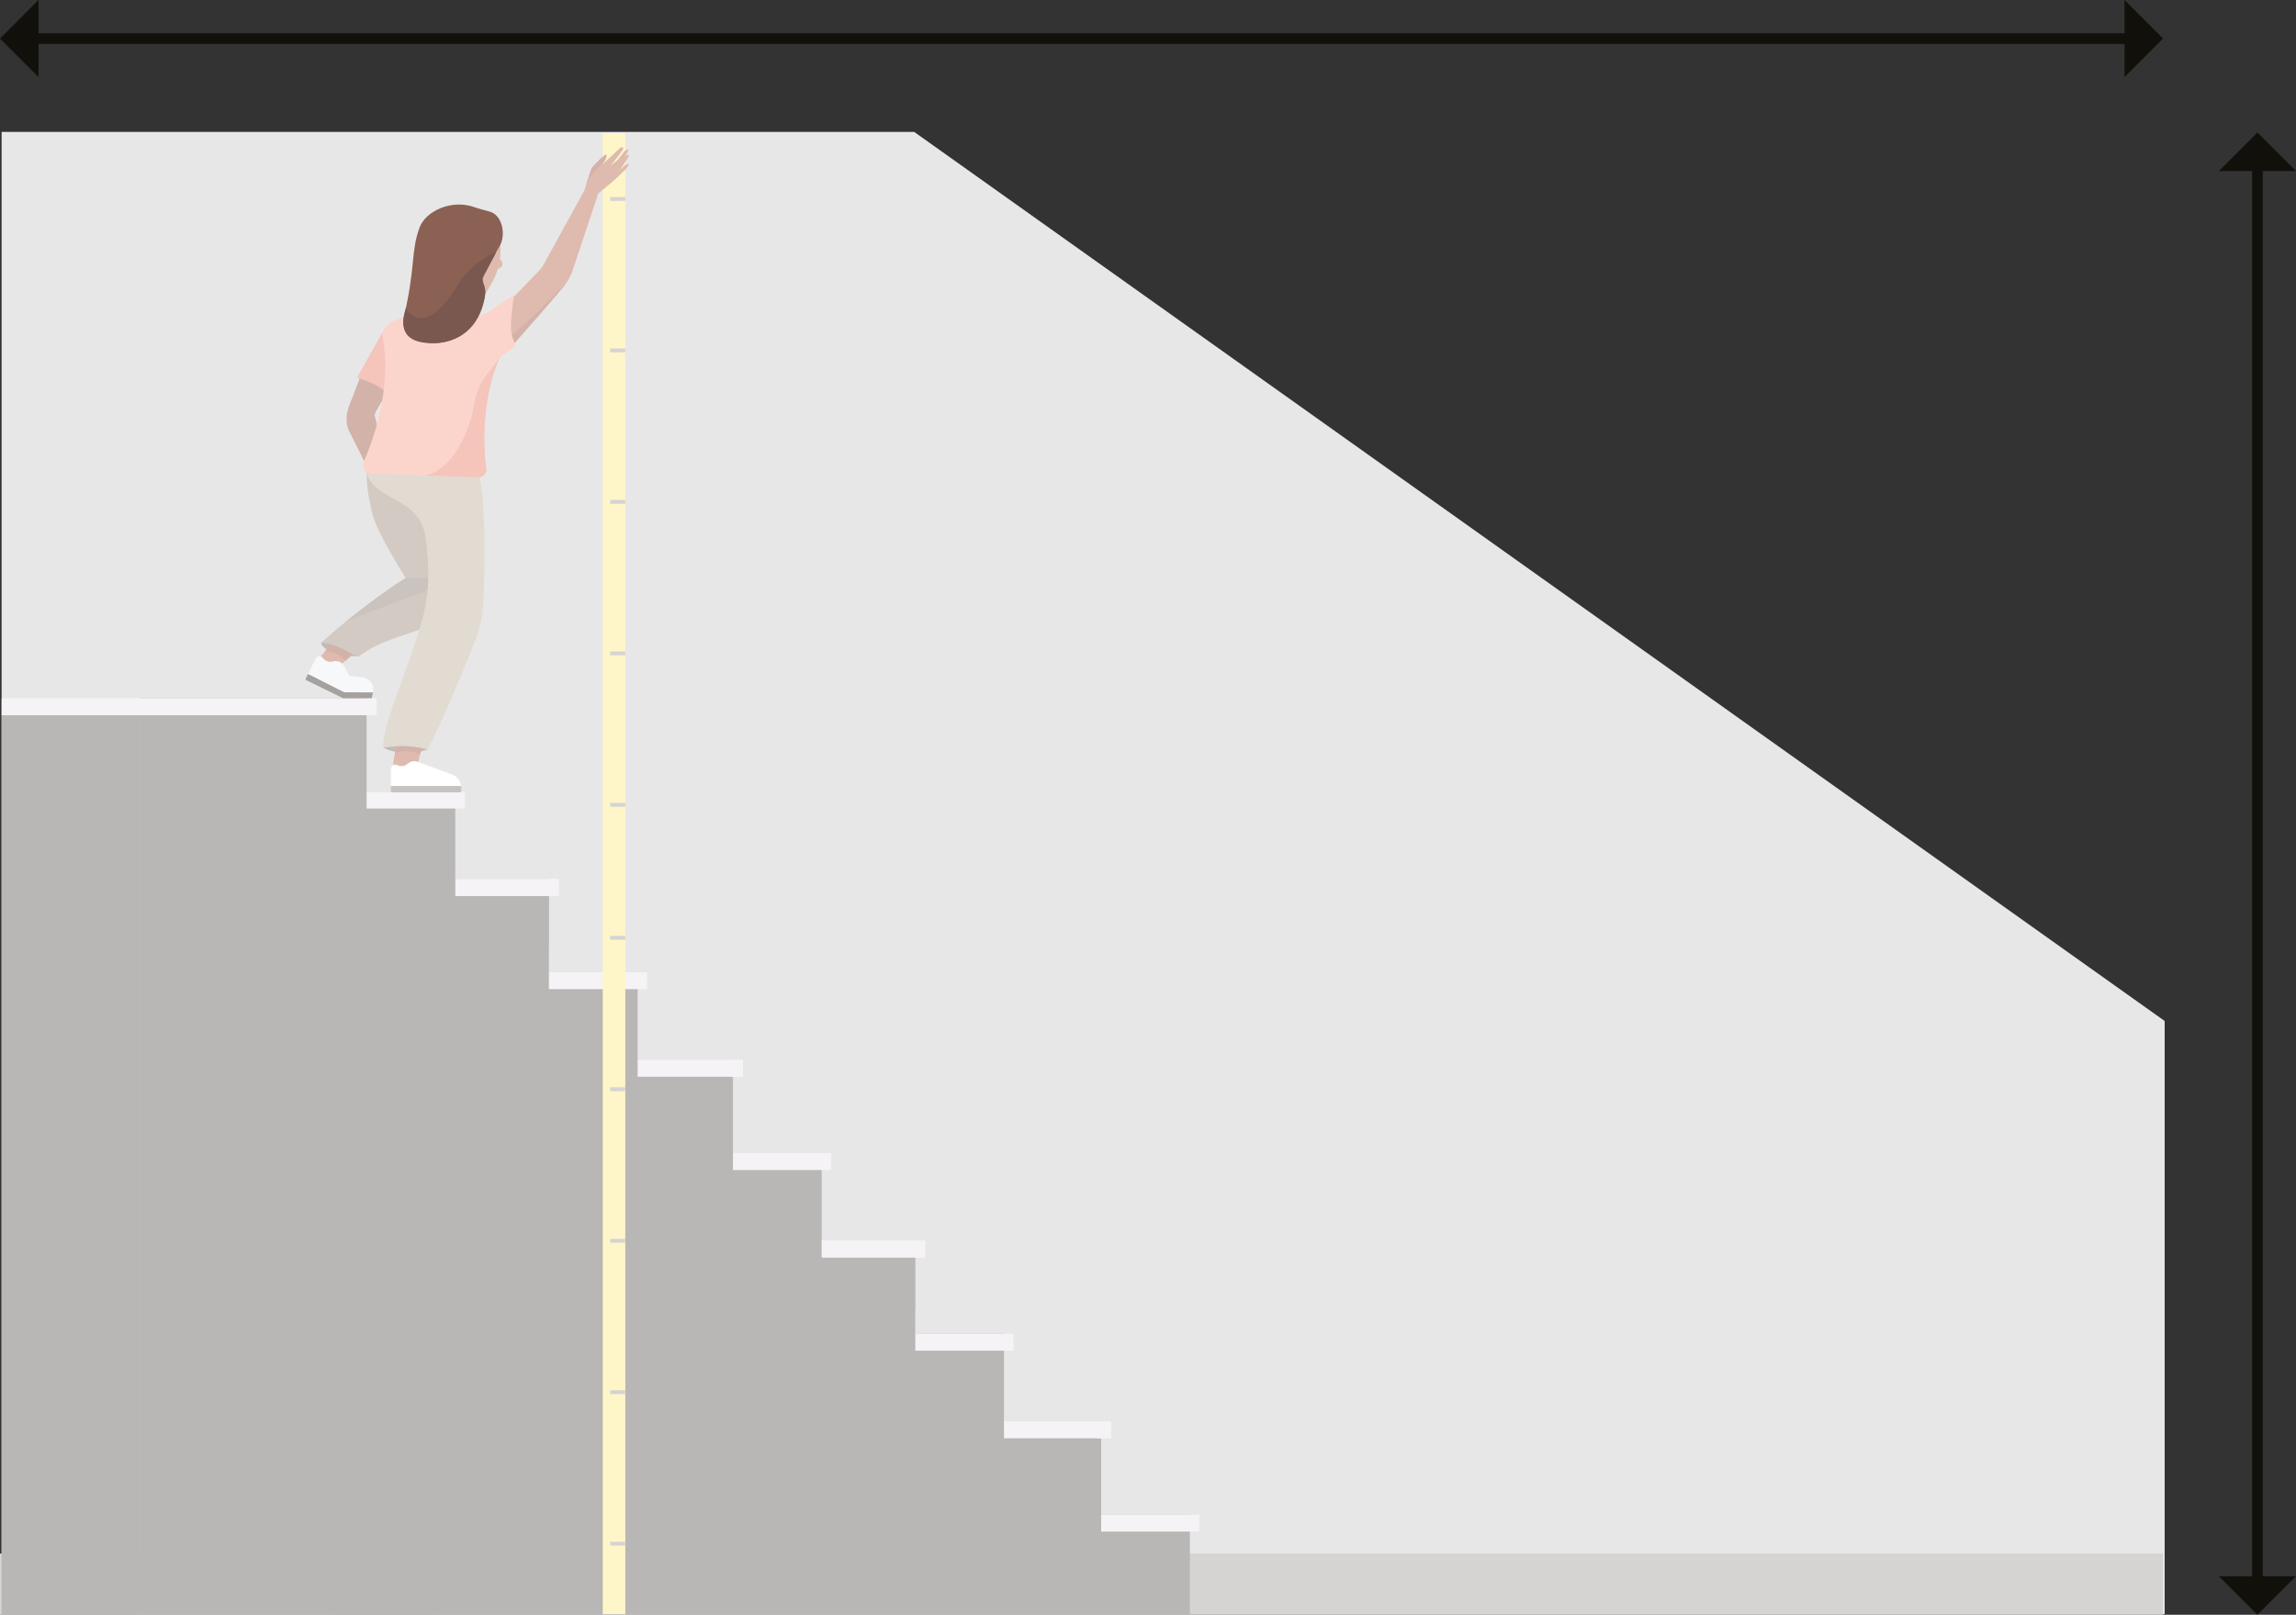<?xml version="1.0" encoding="UTF-8"?><svg id="Lager_2" xmlns="http://www.w3.org/2000/svg" viewBox="0 0 867.56 610.33"><rect x="0" y="0" width="867.56" height="610.33" fill="#333333" stroke="none"/><defs><style>.cls-1{fill:#f7f8f9;}.cls-1,.cls-2,.cls-3,.cls-4,.cls-5,.cls-6,.cls-7,.cls-8,.cls-9,.cls-10,.cls-11,.cls-12,.cls-13,.cls-14,.cls-15,.cls-16,.cls-17,.cls-18,.cls-19,.cls-20,.cls-21,.cls-22{stroke-width:0px;}.cls-2{fill:#a4a19f;}.cls-3{fill:#d5d4d3;}.cls-23{fill:none;stroke:#12100b;stroke-miterlimit:10;stroke-width:4px;}.cls-4{fill:#c8a498;}.cls-5{fill:#7b584f;}.cls-6{fill:#f5f3f5;}.cls-7{fill:#debbae;}.cls-8{fill:#d3b2a9;}.cls-9{fill:#d2cac3;}.cls-10{fill:#fef6c8;}.cls-11{fill:#ececec;}.cls-12{fill:#fbd5cc;}.cls-13{fill:#8b6154;}.cls-14{fill:#c5c2c2;}.cls-15{fill:#f5c4bb;}.cls-16{fill:#b9b6b6;}.cls-17{fill:#c1bbb7;}.cls-18{fill:#cbc3bd;}.cls-19{fill:#e8e7e8;}.cls-20{fill:#fff;}.cls-21{fill:#e1dbd2;}.cls-22{fill:#12100b;}</style></defs><g id="Mäta_trapp"><polygon class="cls-19" points="817.94 610.12 .61 610.12 .61 49.86 345.44 49.86 817.94 385.9 817.94 610.12"/><rect class="cls-3" x="0" y="587.19" width="817.33" height="23.14"/><line class="cls-23" x1="12.62" y1="14.58" x2="804.71" y2="14.58"/><polygon class="cls-22" points="14.57 0 14.57 29.16 0 14.58 14.57 0"/><polygon class="cls-22" points="802.76 0 802.76 29.16 817.33 14.58 802.76 0"/><line class="cls-23" x1="852.98" y1="62.69" x2="852.98" y2="597.71"/><polygon class="cls-22" points="867.56 64.65 838.41 64.65 852.98 50.07 867.56 64.65"/><polygon class="cls-22" points="867.56 595.76 838.41 595.76 852.98 610.33 867.56 595.76"/><polygon class="cls-11" points="143.29 420.34 142.68 431.71 148.7 425.05 145.5 424.35 143.29 420.34"/><polygon class="cls-16" points="449.61 610.12 449.61 572.51 416.09 572.51 416.09 537.23 381.41 537.23 330.64 537.23 330.64 610.12 449.61 610.12"/><rect class="cls-6" x="330.64" y="537.23" width="89.23" height="6.39"/><rect class="cls-6" x="416.09" y="572.5" width="37.12" height="6.39"/><polygon class="cls-16" points="379.36 537.71 379.36 504.14 345.84 504.14 345.84 468.86 311.16 468.86 260.4 468.86 260.4 562.67 311.16 562.67 414.63 562.67 414.63 537.71 379.36 537.71"/><rect class="cls-6" x="260.4" y="468.86" width="89.23" height="6.39"/><rect class="cls-6" x="345.84" y="504.13" width="37.12" height="6.39"/><rect class="cls-6" x="379.36" y="537.23" width="38.3" height="6.39"/><polygon class="cls-16" points="310.48 469.43 310.48 435.87 276.96 435.87 276.96 400.59 242.27 400.59 191.51 400.59 191.51 494.39 242.27 494.39 345.74 494.39 345.74 469.43 310.48 469.43"/><rect class="cls-6" x="191.51" y="400.59" width="89.23" height="6.39"/><rect class="cls-6" x="276.95" y="435.85" width="37.12" height="6.39"/><rect class="cls-6" x="310.48" y="468.95" width="38.3" height="6.39"/><polygon class="cls-16" points="240.93 401.07 240.93 367.5 207.41 367.5 207.41 332.22 172.73 332.22 121.96 332.22 121.96 426.02 172.73 426.02 276.19 426.02 276.19 401.07 240.93 401.07"/><rect class="cls-6" x="121.96" y="332.22" width="89.23" height="6.39"/><rect class="cls-6" x="207.41" y="367.48" width="37.12" height="6.39"/><rect class="cls-6" x="240.93" y="400.59" width="38.3" height="6.39"/><polygon class="cls-16" points="172.04 332.79 172.04 299.23 138.53 299.23 138.53 263.94 103.84 263.94 53.08 263.94 53.08 357.75 103.84 357.75 207.31 357.75 207.31 332.79 172.04 332.79"/><rect class="cls-6" x=".61" y="263.94" width="141.7" height="6.39"/><rect class="cls-6" x="138.52" y="299.21" width="37.12" height="6.39"/><rect class="cls-6" x="172.05" y="332.31" width="38.3" height="6.39"/><rect class="cls-16" x=".61" y="270.33" width="52.47" height="340"/><rect class="cls-16" x="53.08" y="340.51" width="112.91" height="269.61"/><rect class="cls-16" x="124.56" y="413.95" width="144.07" height="196.18"/><rect class="cls-16" x="207.2" y="530.61" width="144.07" height="79.51"/><polygon class="cls-10" points="227.75 610.12 236.28 610.12 236.28 171.41 236.28 50.31 227.75 50.31 227.75 315.47 227.75 610.12"/><path class="cls-7" d="M189.07,92.52h0c.42,5.34-.86,10.68-3.67,15.24l-2.04,3.32-10.48-18.19,6.66-6.16,6.71,1.16,2.81,4.63Z"/><polygon class="cls-7" points="153.6 119.69 174.57 119.61 170.99 129.53 157.13 127.49 153.6 119.69"/><path class="cls-17" d="M144.8,282.54c4.73,2.7,12.6,2.47,16.77.68l-9.09-2.22-7.68,1.53Z"/><path class="cls-17" d="M121.25,243.02c1.3,3.63,9.31,5.21,14.47,5.02,0,0-6.42-4.64-8.27-5.25s-6.2.22-6.2.22Z"/><path class="cls-7" d="M191.51,114.89l11.96-12.35c.86-.89,1.6-1.9,2.18-2.99l15.74-28.63,4.72,2.08-9.32,27.99c-.33,1.07-1.07,3.92-4.2,7.87l-19.24,22.06-1.84-16.02Z"/><path class="cls-4" d="M153.5,138.58l-7.55,9.31c3,.64,7.36,2.32,13.74,1.68l-6.18-10.99Z"/><path class="cls-9" d="M140.72,171.1c-3.81,7.18-1.6,15.68-.26,22.24,1.57,7.67,12.93,25.26,12.93,25.26,0,0-14.73,8.73-32.15,24.42,3.54-.73,9.29,4.16,14.47,5.02,13.65-10.72,39.79-9.79,40.56-25.13.5-9.97-7.16-2.65-6.79-8.33l-5.65-37.85-23.11-5.63Z"/><path class="cls-21" d="M138.68,177.72l41.4-.99c3.85,9.25,3.11,37.99,2.52,51.45-.2,4.65-1.18,9.23-2.89,13.56-3.98,10.1-11.91,29.65-18.14,41.49-4.23-1.07-11.06-1.48-16.77-.68-.36-9.32,9.75-29.92,14.73-48.34,3.13-11.57,2.47-21.35,1.45-29.85-.77-6.4-3.29-10.45-8.78-13.83-4.46-2.74-13.93-6.7-13.53-12.8Z"/><path class="cls-7" d="M153.6,119.69l5.02-1.91c1.53-.58,2.63-1.95,2.87-3.57l.29-1.96,9.99,1.2-.26,1.8c-.18,1.24.52,2.43,1.69,2.88l3.01,1.13c-5.68,3.32-14.15,1.58-22.6.43Z"/><path class="cls-7" d="M188.11,97.71c2.88.71,1.97,4.53-.96,3.79l.96-3.79Z"/><path class="cls-8" d="M193.37,126.49c5.45-4.08,12.86-11.53,20.52-19.42-3.64,4.61-11.47,13.53-19.46,22.6-.55-1.15-.89-2.2-1.06-3.17Z"/><polygon class="cls-7" points="124.92 243.61 120 249.54 127.38 252.44 133.27 247.39 124.92 243.61"/><path class="cls-1" d="M121.74,248.46l.71.72c.82.83,2,1.14,3.18.84l.15-.04c1.48-.37,2.94.08,3.89,1.2l2.33,4.24s2.8.34,5.05.61c2.64.32,4.52,2.82,3.95,5.41,0,.02,0,.04-.01.06l-.05.21-10.88-.05-13.66-6.91,2.75-5.62c.54-1.1,1.84-1.44,2.6-.68Z"/><path class="cls-2" d="M116.38,254.75l-.87,1.77c-.1.21-.04.44.14.53l13.99,6.85h10.46c.14.08.32,0,.4-.16l.41-2.03-10.88-.05-13.66-6.91Z"/><path class="cls-8" d="M124.92,243.61l-2.12,2.55c3.54.16,5.32,1.17,7.68,3.6l2.78-2.37c-3.2-2.1-6.07-3.19-8.35-3.78Z"/><polygon class="cls-7" points="149.59 282.11 148.4 289.86 157.59 289.86 159.31 282.76 149.59 282.11"/><path class="cls-20" d="M149.74,289.06l.96.33c1.1.38,2.29.15,3.22-.64l.12-.1c1.16-.99,2.67-1.22,4.02-.63l12.83,4.72s.03.01.04.02c1.63.61,2.84,2.19,3.29,4.1l.05.21h-26.56v-6.25c0-1.23,1.02-2.11,2.04-1.75Z"/><path class="cls-14" d="M147.7,297.06v1.97c0,.23.16.42.36.42h25.92c.16,0,.29-.15.29-.33v-2.05h-26.56Z"/><path class="cls-8" d="M149.59,282.11l-.38,2.46c3.95-1.26,6.48-.6,9.53.52l.57-2.34c-3.31-.52-6.33-1.04-9.71-.65Z"/><path class="cls-8" d="M221.45,72l.27-3.04,1.54-4.7c.19-.59.52-1.13.95-1.57l1.93-1.98c.28-.31.74-.79,1.08-1.04l1.46-1.17c.24-.19.59,0,.55.31h0c-.12.8-.43,1.56-.91,2.21l-1.99,2.7-.07,9.27-4.8-1.01Z"/><path class="cls-7" d="M236.31,59.04c.17-.21.69-.67,1.14-.49.33.13.02.78-.11.97l-3.04,4.69c-.57.48-1.88,2.23-1.88,2.23-.12.14-.2.31-.24.49l-.29,1.23-.22-2.57c-.03-.31-.29-.49-.1-.73l4.74-5.83Z"/><path class="cls-7" d="M232.15,68.09l2.95-2.85,1.18-1.14c.35-.34.66-.73.91-1.14l.41-.68c.1-.17.07-.53-.63-.29,0,0-.54.22-.9.55l-1.49,1.36-2.64,2.57.22,1.63Z"/><path class="cls-7" d="M220.88,71.92l.83-2.95,2.14-3.22c.59-.82,1.61-1.77,2.36-2.44l5.02-4.48,2.97-2.82c.9-.85,1.66-.16,1.07.73l-2.08,2.81c-.2.3-.47.64-.72.91l-1.56,1.9.02.12,2.57-2.18,2.12-2.71c.3-.32.64-.77,1.04-.95.25-.11.7-.27.81.1s-2.75,4.85-2.75,4.85l-1.87,2.02c-.47.53-.94,1.54-.89,2.25l.17,2.22-5.92,4.93-5.36-1.09Z"/><rect class="cls-3" x="230.56" y="74.47" width="5.71" height="1.46"/><rect class="cls-3" x="230.56" y="131.72" width="5.71" height="1.46"/><rect class="cls-3" x="230.56" y="188.96" width="5.71" height="1.46"/><rect class="cls-3" x="230.56" y="246.21" width="5.71" height="1.46"/><rect class="cls-3" x="230.56" y="303.46" width="5.71" height="1.46"/><rect class="cls-3" x="230.56" y="353.73" width="5.71" height="1.46"/><rect class="cls-3" x="230.56" y="410.98" width="5.71" height="1.46"/><rect class="cls-3" x="230.56" y="468.23" width="5.71" height="1.46"/><rect class="cls-3" x="230.56" y="525.47" width="5.71" height="1.46"/><rect class="cls-3" x="230.56" y="582.72" width="5.71" height="1.46"/><path class="cls-8" d="M152.12,137.55l-5.97,11.03c-.62,1.07-4.32,6.97-4.62,8.18l4.41,18.72-7.07,1.26-7.09-14.07c-.82-2.12-1.05-4.42-.6-6.64.27-1.33.74-2.93,1.57-4.77l3.43-8.88,15.95-4.82Z"/><path class="cls-8" d="M155.73,127.92c.81.98,1.4,1.92,1.8,2.82"/><path class="cls-15" d="M153.25,122.75l-8.5,2.44-9.68,17.23c-.11.2,0,.45.21.51,4.68,1.42,8.65,3.16,10.87,5.66l7.1-25.84Z"/><path class="cls-12" d="M194.08,112.13c-.78,7.76-2.1,12.91.58,17.99.17.32.1.72-.18.95-3.52,2.95-5.85,2.91-6.8,6.32-5.14,14.67-5.62,29.77-3.94,39.51.35,2-1.36,3.75-3.37,3.45l-40.26-1.23c-2.25-.33-3.5-2.7-2.6-4.79,4.85-11.3,10.51-29.05,6.9-48.39.8-3.06,4.58-5.48,9.18-6.26.18-.03.36.06.44.22.49,1.02,3.63,2.42,9.72,1.95s9.92-1.34,10.48-2.05c.08-.11.2-.18.34-.21,1.98-.44,1.77-.47,3.63-.29,2.63.25,5.25-.47,7.35-2.07,2.47-1.9,5.2-3.68,8.1-5.39.2-.12.45.05.42.27Z"/><path class="cls-13" d="M185.04,79.98c-1.75-.47-4.22-1.11-5.48-1.58-9-3.33-18.78,1.48-21.03,7.6-3.34,9.09-1.45,14.78-5.91,33.78-.95,4.04,1.51,8.12,5.53,9.14,19.4,4.94,24.62-15.28,24.62-15.28.74-1.94.69-4.09-.13-5.99l-.16-.36s0-.02-.01-.03c-.6-1.42.38-4.28,1.36-5.49l5.23-9.26c2.1-4.19.65-11.27-4.03-12.53Z"/><path class="cls-15" d="M188.8,135.2l-4.87,6.42c-2.41,3.17-4.01,6.87-4.68,10.78-.32,1.83-.66,3.66-1.19,5.45-3.74,12.6-10.25,20.66-17.69,21.89l20.33.69c2.04-.16,3.15-1.39,3.09-3.15-1.68-12.56-.79-28.98,5.02-42.08Z"/><path class="cls-5" d="M182.36,105.39c-.81.75,5.91-10.82,5-10.29-3.95,2.32-9.91,4.98-14.85,13.23-9.59,16.03-16.6,12.69-19.14,8.15-2.89,8.8.31,13.56,11.18,13.21,13.5-.71,17.98-11.27,18.81-18.62.29-2.61-1.1-4.25-1-5.69Z"/><path class="cls-18" d="M153.26,218.46h8.55c-.05,1.59-.15,3.16-.29,4.72l-30.25,11.26c7.44-5.85,14.81-11.58,21.98-15.98Z"/></g></svg>